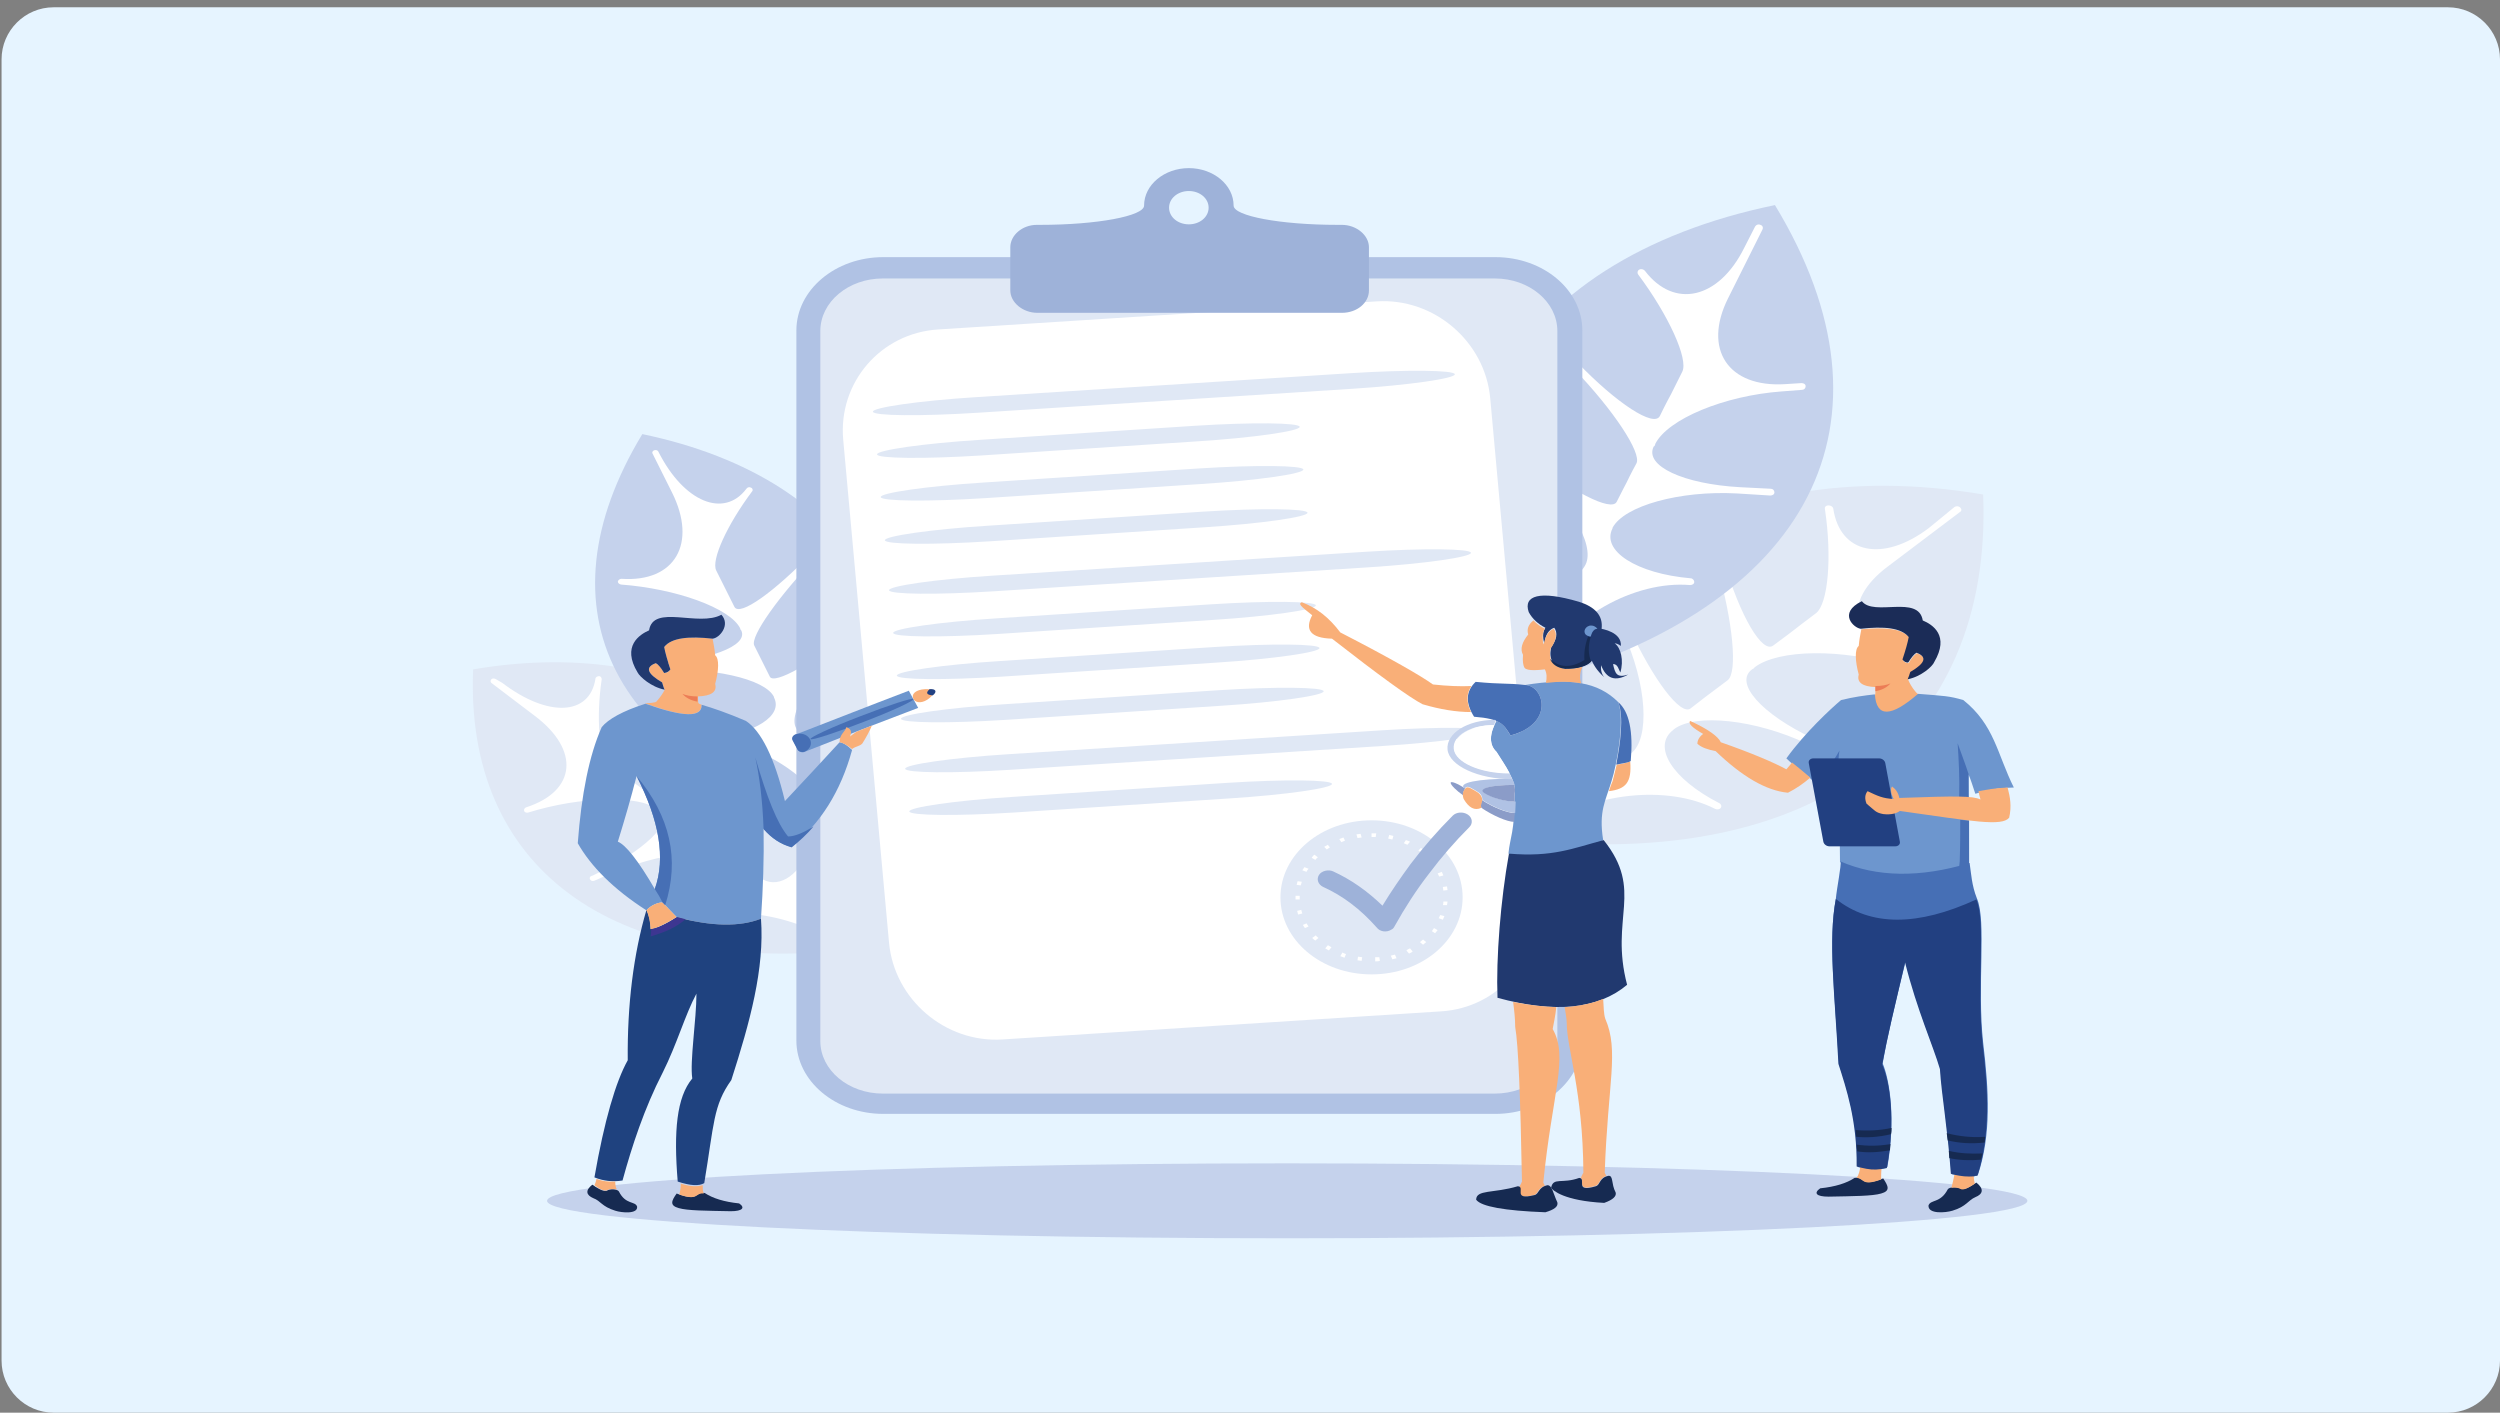 <?xml version="1.0" encoding="utf-8"?>
<!-- Generator: Adobe Illustrator 23.1.0, SVG Export Plug-In . SVG Version: 6.00 Build 0)  -->
<svg version="1.1" id="Layer_1" xmlns="http://www.w3.org/2000/svg" xmlns:xlink="http://www.w3.org/1999/xlink" x="0px" y="0px"
	 viewBox="0 0 480.3 271.4" style="enable-background:new 0 0 480.3 271.4;" xml:space="preserve">
<rect x="0" y="0" width="480.3" height="271.4" fill="#808080" stroke="none"/>
<style type="text/css">
	.st0{fill:#E6F4FF;}
	.st1{clip-path:url(#SVGID_2_);fill:#FFFFFF;}
	.st2{fill-rule:evenodd;clip-rule:evenodd;fill:#C5D2EC;}
	.st3{fill-rule:evenodd;clip-rule:evenodd;fill:#E0E8F5;}
	.st4{fill-rule:evenodd;clip-rule:evenodd;fill:#FFFFFF;}
	.st5{fill-rule:evenodd;clip-rule:evenodd;fill:#B0C2E4;}
	.st6{fill-rule:evenodd;clip-rule:evenodd;fill:#9EB2D9;}
	.st7{fill-rule:evenodd;clip-rule:evenodd;fill:#F9AF78;}
	.st8{fill-rule:evenodd;clip-rule:evenodd;fill:#1B2C57;}
	.st9{fill-rule:evenodd;clip-rule:evenodd;fill:#EC7D56;}
	.st10{fill-rule:evenodd;clip-rule:evenodd;fill:#162A51;}
	.st11{fill-rule:evenodd;clip-rule:evenodd;fill:#6D96CE;}
	.st12{fill-rule:evenodd;clip-rule:evenodd;fill:#466FB5;}
	.st13{fill-rule:evenodd;clip-rule:evenodd;fill:#224081;}
	.st14{fill-rule:evenodd;clip-rule:evenodd;fill:#21396F;}
	.st15{fill-rule:evenodd;clip-rule:evenodd;fill:#1F427F;}
	.st16{fill-rule:evenodd;clip-rule:evenodd;fill:#3D3691;}
	.st17{fill-rule:evenodd;clip-rule:evenodd;fill:#8B9CC8;}
</style>
<g>
	<path class="st0" d="M480.3,261.4c0,5.5-4.5,10-10,10h-460c-5.5,0-10-4.5-10-10v-250c0-5.5,4.5-10,10-10h460c5.5,0,10,4.5,10,10
		V261.4z"/>
	<g>
		<defs>
			<path id="SVGID_1_" d="M20,0C9,0,0,9,0,20v230c0,11,9,20,20,20h440c11,0,20-9,20-20V20c0-11-9-20-20-20H20z"/>
		</defs>
		<clipPath id="SVGID_2_">
			<use xlink:href="#SVGID_1_"  style="overflow:visible;"/>
		</clipPath>
		<path class="st1" d="M1189.3-0.6c0,11-9,20-20,20h-440c-11,0-20-9-20-20v-230c0-11,9-20,20-20h440c11,0,20,9,20,20V-0.6z"/>
	</g>
	<path class="st2" d="M247.3,223.5c78.5,0,142.2,3.2,142.2,7.2c0,4-63.7,7.2-142.2,7.2s-142.2-3.2-142.2-7.2
		C105.2,226.7,168.8,223.5,247.3,223.5"/>
	<path class="st3" d="M381,95c-51.4-8.7-91,17-88.8,66.3C348.4,167.5,382.9,141.8,381,95"/>
	<path class="st4" d="M375.5,97.4c0.3-0.2,0.8-0.2,1.1,0.1c0.3,0.3,0.3,0.7-0.1,0.9l-13.9,10.5c-8.8,6.6-7.4,14.8,3.1,18l2.6,0.8
		c0.4,0.1,0.6,0.5,0.5,0.8c-0.1,0.3-0.6,0.5-1,0.4l-3.3-1c-10.5-3.3-22.8-3.2-27.4,0.3c-0.1,0.2-0.3,0.3-0.5,0.4
		c-3.5,2.6,1.8,8.6,11.8,13.3l4.5,2.1c0.4,0.2,0.5,0.6,0.3,0.9c-0.2,0.3-0.7,0.4-1,0.3l-5-2.3c-10-4.7-21.5-5.9-25.6-2.8
		c0,0,0,0-0.1,0.1c-4.2,3.2-0.2,9.5,8.8,14.1c0.4,0.2,0.5,0.6,0.3,0.9c-0.2,0.3-0.7,0.4-1.1,0.2c-9.2-4.7-23.9-3.1-32.7,3.5
		l-4.1,3.1c-0.3,0.2-0.8,0.2-1.1,0c-0.3-0.3-0.3-0.7,0.1-0.9c7.4-5.6,11.3-15.7,8.7-22.3c-0.1-0.3,0.1-0.7,0.5-0.8
		c0.4-0.1,0.8,0.1,1,0.4c2.5,6.4,7.6,9.3,11.4,6.4c3.8-2.9,3.1-13.4-1.5-23.4l-1.2-2.6c-0.2-0.3,0-0.7,0.4-0.8c0.4-0.1,0.8,0,1,0.4
		l1,2.2c4.6,10,9.9,17,11.8,15.5c1.9-1.5,3.5-2.7,3.5-2.7c0,0,1.6-1.2,3.6-2.7c2-1.5,1-11.3-2-21.9l-0.9-3c-0.1-0.3,0.2-0.7,0.6-0.8
		c0.4-0.1,0.8,0.1,0.9,0.5l0.7,2.3c3.1,10.6,7.4,17.9,9.5,16.2c2.2-1.6,4-3,4-3c0,0,1.9-1.5,4.2-3.2c2.3-1.8,3.1-10.7,1.7-20
		c-0.1-0.4,0.2-0.7,0.7-0.7c0.4,0,0.8,0.2,0.9,0.6c1.3,8.7,9.5,10.4,18.3,3.8L375.5,97.4z"/>
	<path class="st3" d="M90.9,128.6c41.7-7.1,73.9,13.8,72.2,53.9C117.4,187.4,89.3,166.6,90.9,128.6"/>
	<path class="st4" d="M95.3,130.5c-0.3-0.2-0.7-0.2-0.9,0c-0.2,0.2-0.2,0.5,0,0.7l8.3,6.3c8.8,6.6,8,14.5-1.6,17.6
		c-0.3,0.1-0.5,0.4-0.4,0.7s0.5,0.4,0.8,0.3c10-3.1,21.2-3.4,24.9-0.6c0.1,0.2,0.2,0.3,0.4,0.3c2.8,2.1-3,7.7-12.9,12.4l-0.3,0.1
		c-0.3,0.1-0.4,0.5-0.2,0.7c0.2,0.3,0.5,0.3,0.8,0.2l0.7-0.3c10-4.7,20.8-6.4,24.2-3.9c0,0,0,0,0.1,0c3.4,2.6,0.2,7.7-7.1,11.4
		c-0.3,0.2-0.4,0.5-0.2,0.7c0.2,0.2,0.6,0.3,0.9,0.2c7.5-3.8,20.8-1.5,29.6,5.1l0.3,0.2c0.3,0.2,0.7,0.2,0.9,0
		c0.2-0.2,0.2-0.6,0-0.7c-6-4.6-9.2-12.7-7.1-18.1c0.1-0.3-0.1-0.6-0.4-0.7c-0.3-0.1-0.7,0.1-0.8,0.3c-2,5.2-6.2,7.5-9.3,5.2
		c-3.1-2.3-2.1-11.8,2.2-21.1c0.1-0.3,0-0.6-0.4-0.7s-0.7,0-0.8,0.3c-4.2,9.1-8.9,15.6-10.4,14.4c-1.6-1.2-2.9-2.2-2.9-2.2
		c0,0-1.3-1-2.9-2.2c-1.6-1.2-0.5-10.3,2.4-20.2c0.1-0.3-0.1-0.6-0.5-0.6c-0.3-0.1-0.7,0.1-0.8,0.4c-2.8,9.6-6.5,16.4-8.3,15
		c-1.8-1.3-3.2-2.4-3.2-2.4c0,0-1.6-1.2-3.4-2.6c-1.9-1.4-2.5-8.7-1.4-16.2c0-0.3-0.2-0.6-0.5-0.6c-0.3,0-0.7,0.2-0.7,0.5
		c-1.1,7.1-9.1,7.5-17.9,0.8L95.3,130.5z"/>
	<path class="st2" d="M341,39.4c-50.9,10.5-73.8,48-47,91.9C347.9,116.7,366.3,81.1,341,39.4"/>
	<path class="st4" d="M337.2,43.5c0.2-0.3,0.6-0.5,1-0.3c0.4,0.1,0.6,0.5,0.4,0.9L332,57.3c-4.9,9.8,0,17.2,11,16.5l3.1-0.2
		c0.4,0,0.8,0.2,0.8,0.6c0,0.4-0.3,0.7-0.7,0.7l-3.9,0.3c-11,0.8-21.9,5.3-24.3,10.1c0,0.2-0.1,0.4-0.3,0.5
		c-1.8,3.7,5.7,7.2,16.6,7.8l5.9,0.3c0.4,0,0.7,0.3,0.7,0.7c0,0.4-0.4,0.6-0.8,0.6l-6.4-0.4c-11-0.6-21.7,2.4-23.9,6.6
		c0,0,0,0.1,0,0.1c-2.2,4.3,4.6,8.7,15,9.6c0.4,0,0.7,0.4,0.7,0.7c0,0.4-0.4,0.6-0.8,0.6c-10.7-0.9-23.5,6.3-28.5,16.2l-1.5,3
		c-0.2,0.3-0.6,0.5-1,0.3c-0.4-0.1-0.6-0.5-0.4-0.9c3.9-7.7,2.4-18.2-3.4-23.3c-0.3-0.3-0.3-0.7,0-0.9c0.3-0.2,0.8-0.2,1.1,0
		c5.5,4.9,11.6,5.6,13.6,1.7c2-3.9-3.4-12.8-12-19.7l-3.6-2.9c-0.3-0.2-0.3-0.7,0-0.9c0.3-0.3,0.8-0.3,1.1,0l3.1,2.5
		c8.6,6.9,16.4,10.9,17.4,8.9c1-2,1.9-3.7,1.9-3.7c0,0,0.8-1.7,1.9-3.7c1-2-4.4-10.2-12-18.1l-3.2-3.3c-0.3-0.3-0.2-0.7,0.1-0.9
		c0.3-0.2,0.8-0.2,1.1,0.1l2.6,2.8c7.6,7.9,14.8,12.6,15.9,10.3c1.1-2.3,2.1-4.1,2.1-4.1c0,0,1-2,2.2-4.4c1.2-2.4-2.6-10.8-8.5-18.7
		c-0.2-0.3-0.1-0.7,0.2-0.9c0.4-0.2,0.8-0.1,1.1,0.2c5.6,7.4,14.2,5.5,19.1-4.4L337.2,43.5z"/>
	<path class="st2" d="M123.4,83.4c41.3,8.6,60,39,38.2,74.7C117.8,146.2,102.9,117.3,123.4,83.4"/>
	<path class="st4" d="M126.5,86.8c-0.1-0.3-0.5-0.4-0.8-0.3c-0.3,0.1-0.5,0.4-0.3,0.7l3.7,7.4c4.9,9.8,0.6,17.3-9.7,16.6
		c-0.3,0-0.6,0.2-0.7,0.5c0,0.3,0.2,0.5,0.6,0.6c10.6,0.8,20.9,4.5,22.9,8.4c0,0.2,0.1,0.3,0.2,0.4c1.5,3-6.3,5.9-17.3,6.5l-1,0.1
		c-0.3,0-0.6,0.3-0.6,0.6c0,0.3,0.3,0.5,0.7,0.5l1.4-0.1c11-0.6,21.4,1.7,23.1,5.2c0,0,0,0,0,0.1c1.8,3.5-3.7,7-12.2,7.8
		c-0.3,0-0.6,0.3-0.6,0.6c0,0.3,0.3,0.5,0.7,0.5c8.7-0.8,19.7,6.2,24.4,15.6c0.1,0.3,0.5,0.4,0.8,0.3c0.3-0.1,0.5-0.4,0.3-0.7
		c-3.2-6.3-1.9-14.8,2.7-19c0.2-0.2,0.2-0.5,0-0.7c-0.2-0.2-0.6-0.2-0.9,0c-4.5,4-9.4,4.6-11,1.4c-1.6-3.2,4.1-11.5,12.6-18.4
		c0.2-0.2,0.3-0.5,0-0.7c-0.2-0.2-0.6-0.2-0.9,0c-8.4,6.7-15.9,10.9-16.7,9.3c-0.8-1.6-1.5-3-1.5-3c0,0-0.7-1.4-1.5-3
		c-0.8-1.7,4.7-9.5,12.3-17.4c0.2-0.2,0.2-0.6-0.1-0.7c-0.3-0.2-0.7-0.1-0.9,0.1c-7.4,7.7-14.1,12.5-15.1,10.6
		c-0.9-1.8-1.7-3.4-1.7-3.4c0,0-0.8-1.6-1.8-3.6c-1-2,2.1-8.8,6.9-15.2c0.2-0.2,0.1-0.6-0.2-0.7c-0.3-0.2-0.7-0.1-0.9,0.2
		C139.1,99.6,131.4,96.5,126.5,86.8"/>
	<path class="st5" d="M169.7,49.4h117.6c9.2,0,16.7,6.3,16.7,14.1v136.4c0,7.7-7.5,14.1-16.7,14.1H169.7c-9.2,0-16.7-6.3-16.7-14.1
		V63.5C153,55.7,160.5,49.4,169.7,49.4"/>
	<path class="st3" d="M169.6,53.5h117.6c6.6,0,12,4.5,12,10.1V200c0,5.6-5.4,10.1-12,10.1H169.6c-6.6,0-12-4.5-12-10.1V63.6
		C157.6,58,163,53.5,169.6,53.5"/>
	<path class="st4" d="M162,84.5c-1-11,7.2-20.5,18.2-21.2l84.3-5.4c11-0.7,20.8,7.7,21.8,18.6l8.8,96.6c1,11-7.2,20.5-18.2,21.2
		l-84.3,5.4c-11,0.7-20.8-7.7-21.8-18.6L162,84.5z"/>
	<path class="st3" d="M168.5,87.3c-0.1-0.8,8.8-2.1,19.8-2.8l41.3-2.7c11-0.7,20-0.6,20.1,0.2c0.1,0.8-8.8,2.1-19.8,2.8l-41.3,2.7
		C177.6,88.2,168.5,88.1,168.5,87.3 M169.2,95.5c-0.1-0.8,8.8-2.1,19.8-2.8l41.3-2.7c11-0.7,20-0.6,20.1,0.2
		c0.1,0.8-8.8,2.1-19.8,2.8l-41.3,2.7C178.3,96.4,169.3,96.3,169.2,95.5 M189.8,101c-11,0.7-19.9,2-19.8,2.8
		c0.1,0.8,9.1,0.9,20.1,0.2l41.3-2.7c11-0.7,19.9-2,19.8-2.8c-0.1-0.8-9.1-0.9-20.1-0.2L189.8,101z M171.6,121.6
		c-0.1-0.8,8.8-2.1,19.8-2.8l41.3-2.7c11-0.7,20-0.6,20.1,0.2c0.1,0.8-8.8,2.1-19.8,2.8l-41.3,2.7
		C180.7,122.5,171.6,122.4,171.6,121.6 M172.3,129.8c-0.1-0.8,8.8-2.1,19.8-2.8l41.3-2.7c11-0.7,20-0.6,20.1,0.2
		c0.1,0.8-8.8,2.1-19.8,2.8l-41.3,2.7C181.4,130.7,172.4,130.6,172.3,129.8 M192.9,135.3c-11,0.7-19.9,2-19.8,2.8
		c0.1,0.8,9.1,0.9,20.1,0.2l41.3-2.7c11-0.7,19.9-2,19.8-2.8c-0.1-0.8-9.1-0.9-20.1-0.2L192.9,135.3z M170.8,113.4
		c-0.1-0.8,8.8-2.1,19.8-2.8l71.9-4.6c11-0.7,20-0.6,20.1,0.2c0.1,0.8-8.8,2.1-19.8,2.8l-71.9,4.6
		C179.9,114.3,170.9,114.2,170.8,113.4 M174.7,155.9c-0.1-0.8,8.8-2.1,19.8-2.8l41.3-2.7c11-0.7,20-0.6,20.1,0.2
		c0.1,0.8-8.8,2.1-19.8,2.8l-41.3,2.7C183.8,156.8,174.8,156.7,174.7,155.9 M173.9,147.7c-0.1-0.8,8.8-2.1,19.8-2.8l71.9-4.6
		c11-0.7,20-0.6,20.1,0.2c0.1,0.8-8.8,2.1-19.8,2.8l-71.9,4.6C183,148.6,174,148.5,173.9,147.7 M167.7,79.1
		c-0.1-0.8,8.8-2.1,19.8-2.8l71.9-4.6c11-0.7,20-0.6,20.1,0.2c0.1,0.8-8.8,2.1-19.8,2.8l-71.9,4.6C176.8,80,167.8,79.9,167.7,79.1"
		/>
	<path class="st6" d="M228.4,36.7c-2.1,0-3.8,1.4-3.8,3.2c0,1.8,1.7,3.2,3.8,3.2c2.1,0,3.8-1.4,3.8-3.2
		C232.2,38.1,230.5,36.7,228.4,36.7 M199.2,43.2h0.6c11,0,20-1.7,20-3.7c0-4,3.9-7.2,8.6-7.2c4.7,0,8.6,3.2,8.6,7.2
		c0,2,9,3.7,20,3.7h0.8c2.8,0,5.2,2,5.2,4.3v8.3c0,2.4-2.3,4.3-5.2,4.3h-58.5c-2.8,0-5.2-2-5.2-4.3v-8.3
		C194.1,45.2,196.4,43.2,199.2,43.2"/>
	<path class="st3" d="M263.5,157.6c9.7,0,17.5,6.6,17.5,14.8c0,8.2-7.8,14.8-17.5,14.8c-9.7,0-17.5-6.6-17.5-14.8
		C246,164.2,253.8,157.6,263.5,157.6"/>
	<path class="st4" d="M267.7,160.6c-0.3-0.1-0.5-0.1-0.8-0.2l-0.2,0.7c0.3,0.1,0.5,0.1,0.8,0.2L267.7,160.6z M270.9,161.7
		c-0.2-0.1-0.5-0.2-0.8-0.3l-0.4,0.6c0.2,0.1,0.5,0.2,0.7,0.3L270.9,161.7z M273.6,163.4c-0.2-0.2-0.4-0.3-0.6-0.5l-0.5,0.5
		c0.2,0.1,0.4,0.3,0.6,0.5L273.6,163.4z M275.8,165.6c-0.2-0.2-0.3-0.4-0.5-0.6l-0.7,0.4c0.2,0.2,0.3,0.4,0.5,0.6L275.8,165.6z
		 M277.3,168.2c-0.1-0.2-0.2-0.5-0.3-0.7l-0.8,0.3c0.1,0.2,0.2,0.4,0.3,0.6L277.3,168.2z M278.1,171c0-0.2-0.1-0.5-0.1-0.7l-0.8,0.1
		c0,0.2,0.1,0.5,0.1,0.7L278.1,171z M278,173.9c0-0.2,0.1-0.5,0.1-0.7l-0.8,0c0,0.2,0,0.5-0.1,0.7L278,173.9z M277.2,176.7
		c0.1-0.2,0.2-0.5,0.3-0.7l-0.8-0.2c-0.1,0.2-0.2,0.4-0.3,0.6L277.2,176.7z M275.7,179.3c0.2-0.2,0.3-0.4,0.5-0.6l-0.7-0.4
		c-0.1,0.2-0.3,0.4-0.4,0.6L275.7,179.3z M273.4,181.5c0.2-0.2,0.4-0.3,0.6-0.5l-0.6-0.5c-0.2,0.2-0.4,0.3-0.6,0.5L273.4,181.5z
		 M270.7,183.2c0.2-0.1,0.5-0.2,0.7-0.4l-0.5-0.6c-0.2,0.1-0.5,0.2-0.7,0.4L270.7,183.2z M267.5,184.3c0.3-0.1,0.5-0.1,0.8-0.2
		l-0.3-0.7c-0.3,0.1-0.5,0.1-0.8,0.2L267.5,184.3z M264.2,184.7c0.3,0,0.6,0,0.9-0.1l-0.1-0.7c-0.3,0-0.5,0-0.8,0L264.2,184.7z
		 M260.8,184.5c0.3,0,0.6,0.1,0.8,0.1l0.1-0.7c-0.3,0-0.5-0.1-0.8-0.1L260.8,184.5z M257.5,183.7c0.3,0.1,0.5,0.2,0.8,0.3l0.3-0.7
		c-0.3-0.1-0.5-0.2-0.7-0.3L257.5,183.7z M254.6,182.2c0.2,0.1,0.5,0.3,0.7,0.4l0.5-0.6c-0.2-0.1-0.4-0.3-0.7-0.4L254.6,182.2z
		 M252.1,180.2c0.2,0.2,0.4,0.4,0.6,0.5l0.6-0.5c-0.2-0.2-0.4-0.3-0.5-0.5L252.1,180.2z M250.3,177.7c0.1,0.2,0.3,0.4,0.4,0.6
		l0.7-0.3c-0.1-0.2-0.3-0.4-0.4-0.6L250.3,177.7z M249.2,175c0.1,0.2,0.1,0.5,0.2,0.7l0.8-0.2c-0.1-0.2-0.1-0.4-0.2-0.7L249.2,175z
		 M248.9,172.1c0,0.2,0,0.5,0,0.7l0.8,0c0-0.2,0-0.5,0-0.7L248.9,172.1z M249.3,169.3c-0.1,0.2-0.1,0.5-0.2,0.7l0.8,0.1
		c0.1-0.2,0.1-0.4,0.2-0.7L249.3,169.3z M250.6,166.6c-0.1,0.2-0.3,0.4-0.4,0.6l0.8,0.3c0.1-0.2,0.2-0.4,0.4-0.6L250.6,166.6z
		 M252.5,164.2c-0.2,0.2-0.4,0.4-0.5,0.6l0.7,0.4c0.2-0.2,0.3-0.4,0.5-0.5L252.5,164.2z M255.1,162.3c-0.2,0.1-0.5,0.3-0.7,0.4
		l0.5,0.5c0.2-0.1,0.4-0.3,0.6-0.4L255.1,162.3z M258.1,160.9c-0.3,0.1-0.5,0.2-0.8,0.3l0.4,0.6c0.2-0.1,0.5-0.2,0.7-0.3
		L258.1,160.9z M261.4,160.2c-0.3,0-0.6,0.1-0.8,0.1l0.2,0.7c0.3,0,0.5-0.1,0.8-0.1L261.4,160.2z M264.4,160.1c-0.3,0-0.6,0-0.9,0
		v0.7c0.3,0,0.5,0,0.8,0L264.4,160.1z"/>
	<path class="st6" d="M254.2,170.4c-1-0.5-1.3-1.5-0.8-2.3c0.5-0.8,1.8-1.1,2.7-0.7c3.5,1.6,6.6,3.8,9.5,6.6c1.7-2.8,3.5-5.4,5.4-8
		c2.5-3.3,5.2-6.4,8.1-9.3c0.7-0.7,2-0.8,2.9-0.2c0.9,0.6,1,1.7,0.3,2.4c-2.8,2.8-5.4,5.8-7.8,9c-2.4,3.1-4.6,6.5-6.6,10.1l0,0
		c-0.1,0.2-0.3,0.5-0.6,0.6c-0.9,0.6-2.2,0.4-2.8-0.4C261.4,174.7,258,172.1,254.2,170.4"/>
	<path class="st7" d="M369.8,133.9c-0.8,0-1.5-0.7-1.7-0.9c-0.8-0.9-1.3-1.9-1.5-2.4c0.2-0.4,0.3-0.8,0.5-1.4
		c2.9-1.7,3.3-2.9,1.2-3.7c-0.4,0.2-1,0.8-1.6,1.9c-0.5,0-0.9-0.2-1.1-0.6c0.6-1.7,1-3.2,1.2-4.3c-1.4-1.8-4.8-2-9.2-1.6
		c-0.2,1-0.4,2-0.5,3.2c-0.8,0.6-0.7,2.9,0,5.5c-0.4,1.5,0.7,2.3,3.2,2.4c0,0.4,0,0.8,0,1c0,0.2,0,0.7-0.3,0.7l-0.5,0.1
		C359.6,138.9,362.8,139.9,369.8,133.9"/>
	<path class="st8" d="M357.5,120.8c4.4-0.5,7.8-0.2,9.2,1.6c-0.2,1.1-0.6,2.5-1.2,4.3c0.3,0.4,0.6,0.6,1.1,0.6
		c0.6-1,1.2-1.7,1.6-1.9c2.1,0.8,1.7,2-1.2,3.7c-0.2,0.6-0.3,1-0.5,1.4c2.6-0.5,4.8-2.5,5.1-3.3c3-5.1-0.3-7.2-2.2-8
		c-0.8-5-9.4-0.7-11.7-3.7C353,117.8,356.2,120.7,357.5,120.8"/>
	<path class="st9" d="M363.2,131.3c-0.7,0.3-1.7,0.5-2.9,0.5c0,0.4,0,0.8,0,1C361.5,132.6,362.5,132.1,363.2,131.3"/>
	<path class="st10" d="M375.1,232.6c2.7-0.8,3-2,4.4-2.6c1.5-0.6,1.7-1.6,0.2-2.8c-1.1,0.7-2.4,1.6-3.1,1.1
		c-0.5-0.3-2.1-0.3-2.4,0.2c-1.4,2.7-3.3,1.9-3.7,3.1C370.4,233.3,373.8,233,375.1,232.6"/>
	<path class="st10" d="M351.3,229.9c4.8-0.1,8.4-0.1,10.1-0.6c1.8-0.5,1.4-1.4,0.4-2.9c-4.6,1.8-3.3-0.4-5.5-0.1
		c-1.5,1-3.7,1.7-6.6,2C348.4,229.2,348.9,229.9,351.3,229.9"/>
	<path class="st11" d="M353.7,134.5c2.4-0.6,4.6-0.9,6.5-1.1c0.3,4.5,3.1,4.4,8.3-0.1c5,0.4,6,0.4,8.7,1.2c6,4.8,6.5,10.4,9.7,16.8
		c-3.5,0.1-5,0.5-7.4,1.2c-0.5-1.5-0.9-2.8-1.3-3.7c0.1,8.4,0.1,14.1,0.1,17.3c-11.5,3.8-20.9,2.5-24.8-0.5
		c-0.1-7.5-0.1-13.4-0.2-17.7c-1.4,1.4-2.6,2.4-3.8,3.2c-2.8-2.7-4.7-3.8-6.3-5.4C346.8,140.7,351.8,136.1,353.7,134.5"/>
	<path class="st7" d="M330.6,142.6c6,2.1,10.2,3.9,12.6,5.2l1.1-1.3c1,0.8,2.1,1.7,3.5,2.9c-1.3,1.1-2.7,2.1-4.3,2.9
		c-4.2-0.4-8.8-3.1-13.9-8c-1.6-0.3-2.7-0.7-3.5-1.4c0-0.6,0.3-1.3,1.1-1.9c-2.1-1.2-2.9-2-2.5-2.5
		C328.2,140.1,330.1,141.5,330.6,142.6"/>
	<path class="st12" d="M353.6,165.5c0.2,0.7-0.7,5-0.9,7.2c-1.5,7.9-0.2,18.3,0.6,31.6c1.5,4.7,3.6,10.9,3.5,19.7
		c2.6,0.7,3.5,0.7,5.8,0.2c1.6-9.2,0.5-16.5-0.9-19.9c0.9-5.2,2.3-11.1,4.4-19.6c2.3,9.2,5.3,16.1,6.7,20.5c0.3,5,1.5,11.7,2.1,20.1
		c1.9,0.5,3.1,0.6,5.1,0.4c2.6-7.8,2.1-16.2,1-25.4c-1.2-11,0.7-23.4-1.2-27.7c-1-2.5-1.1-4.8-1.4-6.8
		C368.8,168.7,360.5,168.5,353.6,165.5"/>
	<path class="st12" d="M376.1,142.8c0.7,2,1.5,4,2.1,5.9c0,1.6,0,3.1,0,4.6c-0.5,0-1.1-0.1-1.8-0.1
		C376.5,149.3,376.3,145.8,376.1,142.8 M348.6,150c1.7-1.2,3.3-3.1,4.8-5.8c-0.2,0.9-0.2,2.2-0.2,3.7c-1.3,1.3-2.5,2.3-3.6,3
		C349.2,150.6,348.9,150.3,348.6,150 M376.6,157.5c0.6,0.1,1.2,0.1,1.7,0.2c0,3.7,0,6.5,0,8.3c-0.5,0.2-1.3,0.4-1.9,0.5
		c0-0.2,0.1-0.8,0.1-1C376.6,162.6,376.6,160,376.6,157.5"/>
	<path class="st13" d="M361,145.7h-12.6c-0.6,0-1,0.4-0.9,0.9l2.8,15.1c0.1,0.5,0.6,0.9,1.2,0.9h12.6c0.6,0,1-0.4,0.9-0.9l-2.8-15.1
		C362.1,146.1,361.6,145.7,361,145.7"/>
	<path class="st7" d="M385.7,151.3c0.5,1.9,0.8,3.6,0.3,5.8c-1.4,1.7-6.9,0.7-21-1.3c-0.5,0.4-1.6,0.8-3.2,0.6
		c-1.5-0.3-1.5-0.6-3.2-2c-0.4-1-0.3-1.8,0.2-2.4c1.9,0.9,2.9,1.4,5,1.5c-0.6-1.2-0.6-2-0.3-2.4c0.7,0.5,1.2,1.2,1.4,2.2
		c11.2-0.4,14.1-0.4,15.6,0.3c-0.2-0.6-0.3-1.1-0.4-1.6C381.9,151.7,383.3,151.4,385.7,151.3"/>
	<path class="st7" d="M379.2,225.9c0,0.6,0.1,1.1,0.2,1.5c-1,0.7-2.2,1.4-2.8,1c-0.3-0.2-1.1-0.3-1.7-0.2c0.2-0.7,0.4-1.6,0.6-2.6
		C376.8,225.9,377.8,226,379.2,225.9 M361.5,224.4c-0.1,0.8-0.1,1.5-0.1,2.2c-3.8,1.4-3.2-0.2-4.7-0.3c0.4-0.6,0.6-1.3,0.7-2.2
		C359.1,224.6,360.1,224.6,361.5,224.4"/>
	<path class="st13" d="M352.7,172.7c6.7,5.3,15.7,5.3,27,0.1c1.9,4.3,0,16.7,1.2,27.7c1.1,9.1,1.5,17.6-1,25.4c-0.2,0-0.4,0-0.6,0.1
		c-1.4,0.1-2.4,0-3.8-0.3c-0.2,0-0.5-0.1-0.7-0.2c-0.6-8.5-1.8-15.2-2.1-20.1c-1.3-4.5-4.4-11.3-6.7-20.5c-2,8.5-3.4,14.3-4.4,19.6
		c1.5,3.4,2.6,10.7,0.9,19.9c-0.4,0.1-0.8,0.2-1.1,0.2c-1.4,0.2-2.3,0.1-4-0.3c-0.2,0-0.4-0.1-0.7-0.2c0.1-8.8-2-15-3.5-19.7
		C352.5,191,351.2,180.7,352.7,172.7"/>
	<path class="st10" d="M356.7,219.9c2.1,0.3,4.2,0.3,6.5-0.1c0,0.4-0.1,0.8-0.1,1.2c-2.3,0.4-4.4,0.5-6.3,0.2
		C356.8,220.8,356.7,220.3,356.7,219.9 M374.5,222.5c0-0.5-0.1-0.9-0.1-1.4c2.1,0.5,4.2,0.6,6.5,0.5c-0.1,0.4-0.2,0.8-0.3,1.2
		C378.4,223,376.4,222.9,374.5,222.5 M381.3,219.5c-2.7,0.3-5,0.1-7.1-0.4c-0.1-0.5-0.1-0.9-0.2-1.4c2.3,0.6,4.8,0.9,7.4,0.7
		C381.4,218.7,381.3,219.1,381.3,219.5 M363.3,217.9c-2.5,0.6-4.7,0.7-6.7,0.5c0-0.5-0.1-0.9-0.1-1.3c2.2,0.2,4.6,0.1,6.9-0.4
		C363.4,217.1,363.4,217.5,363.3,217.9"/>
	<path class="st10" d="M118.2,232.6c-2.6-0.8-2.8-1.9-4.2-2.4c-1.4-0.6-1.6-1.5-0.2-2.6c1,0.7,2.3,1.5,2.9,1.1
		c0.4-0.3,1.9-0.3,2.2,0.2c1.3,2.6,3.1,1.8,3.5,2.9C122.6,233.3,119.4,233,118.2,232.6"/>
	<path class="st10" d="M140.4,232.7c-4.8-0.1-8.3-0.1-10-0.6c-1.8-0.5-1.4-1.4-0.4-2.8c4.5,1.7,3.3-0.4,5.4-0.1c1.5,1,3.7,1.7,6.6,2
		C143.2,232,142.7,232.7,140.4,232.7"/>
	<path class="st7" d="M123.9,135.1c0.8,0,2-0.1,2.2-0.3c0.8-0.9,1.4-1.8,1.6-2.3c-0.2-0.4-0.3-0.9-0.5-1.4c-2.9-1.7-3.3-2.9-1.2-3.7
		c0.4,0.2,1,0.8,1.6,1.9c0.5,0,0.9-0.2,1.2-0.7c-0.6-1.8-1-3.2-1.2-4.3c1.4-1.8,4.8-2.1,9.3-1.6c0.2,1,0.4,2.1,0.5,3.2
		c0.8,0.6,0.7,2.9,0,5.5c0.4,1.5-0.7,2.3-3.3,2.4c0,0.5,0,1.2,0.1,1.3c0.1,0.1,0.3,0.2,0.6,0.3C134.8,137.9,131.2,137.8,123.9,135.1
		"/>
	<path class="st14" d="M136.9,122.7c-4.5-0.5-7.9-0.2-9.3,1.6c0.2,1.1,0.6,2.5,1.2,4.3c-0.3,0.4-0.6,0.6-1.2,0.7
		c-0.6-1-1.2-1.7-1.6-1.9c-2.1,0.8-1.7,2,1.2,3.7c0.2,0.6,0.3,1.1,0.5,1.4c-2.6-0.5-4.8-2.5-5.2-3.3c-3.1-5.1,0.4-7.3,2.2-8.1
		c0.8-5.1,9.5-0.6,13.9-3C140.4,120.1,138.2,122.6,136.9,122.7"/>
	<path class="st11" d="M125.8,170.8c2.1-5.9,0.9-13.1-3.5-21.7c-1.1,4.3-2.3,8.4-3.6,12.6C120.2,162.3,122.6,165.3,125.8,170.8
		 M163.7,144.1c-2.2,8-6.1,14.2-11.7,18.6c-2-0.5-3.8-1.7-5.3-3.5c0.1,5.8-0.1,11.5-0.5,17.3c-4.1,1.6-9.5,1.5-16.2-0.3l-2.7-2.8
		c-0.7-0.1-2.3,0.5-3.1,1.5c-6.4-4.1-10.7-8.5-13.2-12.9c0.7-9.4,2.2-16.9,4.6-22.3c1.2-1.5,4-3.1,8.4-4.5
		c7.3,2.6,10.9,2.7,10.8,0.2c2.1,0.6,5,1.6,8.5,3.1c2.9,1.9,5.5,7,7.5,15.4c3.4-3.6,6.9-7.4,10.5-11.3
		C162.1,142.7,162.9,143.3,163.7,144.1"/>
	<path class="st15" d="M125,178.5c1-0.1,2.7-0.8,5-2.3c6.7,1.8,12.1,1.9,16.2,0.3c0.7,9.6-2.1,19.8-5.7,31
		c-3.5,4.9-3.3,8.4-5.2,19.8c-1,0.6-2.7,0.5-5.1-0.3c-0.8-9.7-0.2-16.2,2.8-19.8c-0.5-3.3,0.8-11.3,0.8-16.3
		c-2.2,4.1-3.7,9.6-6.5,15.2c-3.5,6.8-5.9,14.1-7.7,20.7c-1.9,0.3-3.7,0.1-5.4-0.6c1.9-10.9,4.1-18.4,6.4-22.5
		c-0.1-10.7,1.1-20.4,3.6-28.9C124.7,175.9,125,177.1,125,178.5"/>
	<path class="st7" d="M130,176.2c-2.3,1.4-4,2.2-5,2.3c-0.1-1.4-0.3-2.6-0.8-3.6c0.8-1,2.4-1.6,3.1-1.5L130,176.2z"/>
	<path class="st12" d="M146.7,159.3c-0.2-5.6-0.8-10.2-1.6-13.8c2.2,7.6,4.2,12.7,6.3,15.2c1.3,0,2.9-0.7,4.9-1.9
		c-1.3,1.5-2.7,2.8-4.2,4C150,162.2,148.3,161.1,146.7,159.3"/>
	<path class="st12" d="M127.3,173.4c-0.4-0.8-0.9-1.7-1.5-2.6c2.1-5.9,0.9-13.1-3.5-21.7c6.5,7.8,8.3,16,5.5,24.8L127.3,173.4z"/>
	<path class="st9" d="M131.1,133.3c0.7,0.3,1.7,0.5,2.9,0.5c0,0.4,0,0.8,0,1C132.8,134.6,131.8,134.1,131.1,133.3"/>
	<path class="st7" d="M118.5,228.5c-0.6-0.1-1.4-0.1-1.7,0.1c-0.6,0.4-1.7-0.2-2.6-0.9c0.2-0.4,0.3-0.8,0.4-1.2
		c1.1,0.4,2.3,0.6,3.6,0.5C118.2,227.7,118.3,228.1,118.5,228.5 M130.5,229.5c0.2-0.7,0.3-1.4,0.3-2.1c1.8,0.6,3.2,0.6,4.2,0.3
		c0,0.6,0,1.1,0.2,1.6C133.5,229.1,134.3,230.8,130.5,229.5"/>
	<path class="st16" d="M125,179.9c0.1-0.5,0.1-1,0.1-1.4c1-0.1,2.7-0.8,5-2.3c0.5,0.1,1.1,0.3,1.6,0.4
		C130,178.1,127.8,179.1,125,179.9"/>
	<path class="st11" d="M176.4,136l-1.8-3.3c-9.7,3.7-12.1,4.7-21.7,8.4c-0.5,0.2-0.8,0.8-0.5,1.2l0.9,1.7c0.2,0.5,0.9,0.7,1.4,0.4
		C164.3,140.6,166.7,139.7,176.4,136"/>
	<path class="st7" d="M177.7,132.4c-1.7,0.1-2.7,0.9-2.2,1.9c0.5,0.9,1.9,0.8,3.1-0.2C179.8,133.1,179.4,132.3,177.7,132.4"/>
	<path class="st12" d="M165.3,137.6c-5.5,2.1-9.8,4.1-9.6,4.4c0.2,0.3,4.8-1.2,10.2-3.3c5.5-2.1,9.8-4.1,9.6-4.4
		C175.3,134,170.7,135.5,165.3,137.6"/>
	<path class="st12" d="M152.8,141.1c1.1-0.4,2.3,0,2.8,0.9c0.5,0.9,0,2-1,2.4c-0.5,0.2-1.2,0-1.4-0.4l-0.9-1.7
		C152,141.8,152.3,141.3,152.8,141.1"/>
	<path class="st13" d="M179.2,133.6c-1.2-0.1-1.4-0.5-0.6-1.2C179.8,132.3,180.1,132.9,179.2,133.6"/>
	<path class="st7" d="M161.3,142.6c0-1.6,1.1-2,1.3-2.9c0.9,0.3,1.1,0.9,0.7,1.8c0.4-0.3,0.8-0.6,1.2-0.9c1.3-0.5,2.3-0.9,3-1.2
		c-0.4,1-1,2.1-1.8,3.4c-0.5,0.6-1.2,0.5-2,1.1C162.8,143.2,162,142.7,161.3,142.6"/>
	<path class="st11" d="M287.5,144.5c-1.4-1.4-1.4-3.4,0-6c1.5,0.6,1.9,1.6,2.7,2.8c8.6-2.3,6.4-9.6,2.8-9.7c8.7-1.4,14-0.6,17.9,3.3
		c1.3,3.6-0.3,12.1-1.3,15.2c-1.1,3.7-2.5,5.7-1.6,11.3c-4.6,2.8-5.9,5.7-18.2,2.6c0.3-3.2,1.2-4,1.2-11.5
		C291.4,150,289.1,147.1,287.5,144.5"/>
	<path class="st14" d="M289.9,164c8.4,0.7,12.2-1,18.2-2.6c7.8,9.8,1.1,14.9,4.5,27.8c-5.6,4.7-13.9,5.5-24.9,2.5
		C287.4,184.1,288.3,172.9,289.9,164"/>
	<path class="st7" d="M308,191.9c0.1,1.5,0.1,2.9,0.4,3.8c2.7,6.2,0.5,12.3-0.1,29.6c0.1,0.2,0.2,0.4,0.3,0.6
		c-1.4,0.5-1.2,1.6-2,1.9c-3.8,1.2-2.2-0.9-2.9-1.5c0.2-0.4,0.3-0.7,0.5-1c-0.1-15.9-3.2-23.8-3.2-28.8c0-0.8-0.3-2.3-0.4-3l0,0
		C303.4,193.3,305.9,192.8,308,191.9"/>
	<path class="st10" d="M310.4,229.1c-0.9-1.7-0.4-3.3-1.4-3.2c-1.8,0.4-1.5,1.7-2.4,2c-4.3,1.3-1.7-1.5-3.2-1.6
		c-3.3,1.2-5-0.2-5.4,1.9c0.3,0.5,2.5,2.5,10.2,2.9C309.9,230.5,310.6,229.8,310.4,229.1"/>
	<path class="st7" d="M299,193.5c-0.2,1.8-0.5,3.1-0.7,4.2c3.1,5.4-0.1,12.3-1.8,29.5c0.1,0.2,0.2,0.4,0.3,0.6
		c-1.4,0.5-1.3,1.6-2.1,1.8c-3.9,1-2.2-1-2.8-1.6c0.2-0.4,0.4-0.7,0.5-1c-0.3-16.4-0.7-26.3-1.3-29.7c0-1.6-0.2-3.3-0.4-4.8
		C293.7,193.1,296.5,193.4,299,193.5"/>
	<path class="st10" d="M299.2,231c-0.8-1.7-1-3.3-1.9-3.3c-1.8,0.4-1.6,1.7-2.5,1.9c-4.4,1.1-1.6-1.6-3.2-1.7c-4.7,1.4-8,0.6-8,2.6
		c1,1.3,5.4,2.1,13.3,2.4C298.6,232.4,299.4,231.8,299.2,231"/>
	<path class="st12" d="M290.2,141.3c8.6-2.3,6.4-9.6,2.8-9.7c-3.5-0.4-4.3-0.1-9.5-0.6c-1.9,1.8-2,4-0.3,6.7
		C288.4,138.1,288.9,139.2,290.2,141.3"/>
	<path class="st7" d="M282.7,131.8c-2.2,0.1-4.6,0-7.4-0.3c-2.2-1.6-8.1-5-17.8-10c-2.2-2.9-4.5-4.7-7.4-5.8c-0.7,0.3-0.3,0.7,2,2.5
		c-1.5,2.8-0.3,4.4,3.8,4.5c9.1,7.1,14.9,11.3,17.4,12.6c3.4,1,6.5,1.5,9.3,1.5C281.7,134.9,281.7,133.2,282.7,131.8"/>
	<path class="st7" d="M309.1,152c3.3-0.4,4.4-1.7,4.1-5.7c-0.6,0.2-1.6,0.5-2.6,0.6c-0.3,1.3-0.6,2.4-0.8,3.2
		C309.6,150.5,309.2,151.7,309.1,152"/>
	<path class="st12" d="M310.5,146.9c1-0.2,1.8-0.3,2.4-0.5c0.2-0.1,0.3-0.1,0.4-0.2c0.5-5.7-0.3-9.5-2.4-11.3
		C312,137.6,311.3,143,310.5,146.9"/>
	<path class="st14" d="M300.8,128.4c4.5,0.2,6.7-1.9,6.6-6.3c0.1-0.4,0.2-0.9,0.3-1.3c0.3-2.5-1.2-4.2-4.4-5.2
		c-7.5-2.2-10.7-1.2-9.6,2c0.7,1.3,1.8,2.3,3.2,3c-0.4,0.6-0.5,1.3-0.4,2.1c0,0.2,0.1,0.5,0.2,0.9c0.2-1.6,0.8-2.6,1.9-3
		c0.7,1,0.5,2.2-0.6,3.8C297.5,126.8,298.4,128.1,300.8,128.4"/>
	<path class="st14" d="M309.9,127.6c0.9-0.1,1.1,1.1,1.4,1.6c0.7-2.3,0.1-4.8-1.1-5.6c0.4,0,0.8,0.2,1.2,0.5
		c0.2-2.6-3.4-3.3-4.4-3.4c-0.5,0-0.8,0.2-1,0.7c-1.4,3.3-0.6,6.2,2.2,8.7c-0.5-0.6-0.7-1.4-0.6-2.3c1,2.6,2.7,3.2,5.2,1.8
		C310.6,130.3,310.3,129.4,309.9,127.6"/>
	<path class="st11" d="M306.9,120.8c-0.3-0.4-0.8-0.7-1.5-0.6c-1.1,0.3-1.3,1.5-0.5,1.9c0.2,0.1,0.5,0.2,0.7,0.2
		c0.1-0.3,0.2-0.6,0.3-0.8C306.2,121,306.5,120.8,306.9,120.8"/>
	<path class="st7" d="M303.8,131.3c-0.4-0.9-0.3-2,0.2-3.2c-0.9,0.3-1.9,0.4-3.2,0.4c-2.4-0.3-3.4-1.7-2.9-3.9
		c1.1-1.6,1.3-2.8,0.6-3.8c-1,0.4-1.6,1.4-1.9,3c-0.2-0.4-0.2-0.7-0.2-0.9c-0.1-0.8,0-1.5,0.4-2.1c-0.9-0.4-1.6-1-2.2-1.6
		c-1,0.8-1.3,1.7-1,2.7c-1.2,1.5-1.6,2.8-1,3.9c-0.1,1.2,0,2,0.3,2.5c0.5,0.7,3,0.4,3.9,0.3c0.4,0.8,0.4,1.6,0.2,2.6
		C299.6,130.9,301.8,130.9,303.8,131.3"/>
	<path class="st17" d="M284.6,155.2L284.6,155.2c2.2,1.5,5,2.7,6.3,2.7c0-0.5,0.1-1.1,0.1-1.7c-1.4,0-4.2-1.1-6.3-2.5
		c0,0.1,0,0.2-0.1,0.3C284.5,154.6,284.5,155,284.6,155.2 M281.5,151.5c-1.5-1-2.8-1.5-2.8-1.1c0,0.4,1.1,1.5,2.4,2.4
		C281.1,152.3,281.2,151.9,281.5,151.5"/>
	<path class="st5" d="M290.5,149.6c-6.5,0-10.6,0.8-9.1,1.9c0-0.1,0.1-0.1,0.2-0.2c0.4-0.4,1.1,0.1,2.4,0.9c0.6,0.4,0.8,0.9,0.8,1.5
		c2.1,1.4,4.9,2.5,6.3,2.5c0-0.6,0.1-1.4,0.1-2.2c-1.8,0-4.4-0.7-5.9-1.6c-1.4-0.9,1.2-1.6,5.7-1.6
		C290.9,150.4,290.7,150,290.5,149.6"/>
	<path class="st17" d="M290.9,150.8c-4.6,0-7.1,0.7-5.7,1.6c1.4,0.9,4,1.6,5.8,1.6c0-0.5,0-1,0-1.5
		C291.1,151.9,291.1,151.4,290.9,150.8"/>
	<path class="st2" d="M278.1,144c0.3,3.1,5.9,5.7,12.4,5.7c-0.1-0.4-0.3-0.7-0.5-1.1c-5.6,0-10.4-2.1-10.7-4.7
		c-0.3-2.6,3.2-4.6,7.7-4.6c0.1-0.3,0.3-0.6,0.4-0.9c-0.1,0-0.1-0.1-0.2-0.1C281.9,138.3,277.8,140.9,278.1,144"/>
	<path class="st4" d="M279.4,143.9c0.3,2.5,5,4.6,10.6,4.6c-0.7-1.4-1.7-2.8-2.5-4.1c-1.3-1.2-1.4-3-0.4-5.1
		C282.6,139.3,279.1,141.4,279.4,143.9"/>
	<path class="st7" d="M284.6,155.2c-1.3,0.6-2.4,0-3.4-1.7c-0.3-0.8-0.2-1.5,0.4-2.1c0.4-0.4,1.1,0.1,2.4,0.9
		c0.6,0.5,0.9,1.1,0.7,1.8C284.5,154.6,284.5,155,284.6,155.2"/>
	<path class="st10" d="M304.4,126.8c-0.1-1.4,0.1-2.9,0.7-4.5c0.2,0.1,0.3,0.1,0.5,0.1c-0.5,1.7-0.5,3.3,0.1,4.7
		c-0.5,0.5-1.1,0.8-1.8,1c-0.9,0.3-2,0.4-3.2,0.4c-1.6-0.2-2.5-0.9-2.9-1.9C299.6,128.3,301.8,128.4,304.4,126.8"/>
</g>
</svg>
